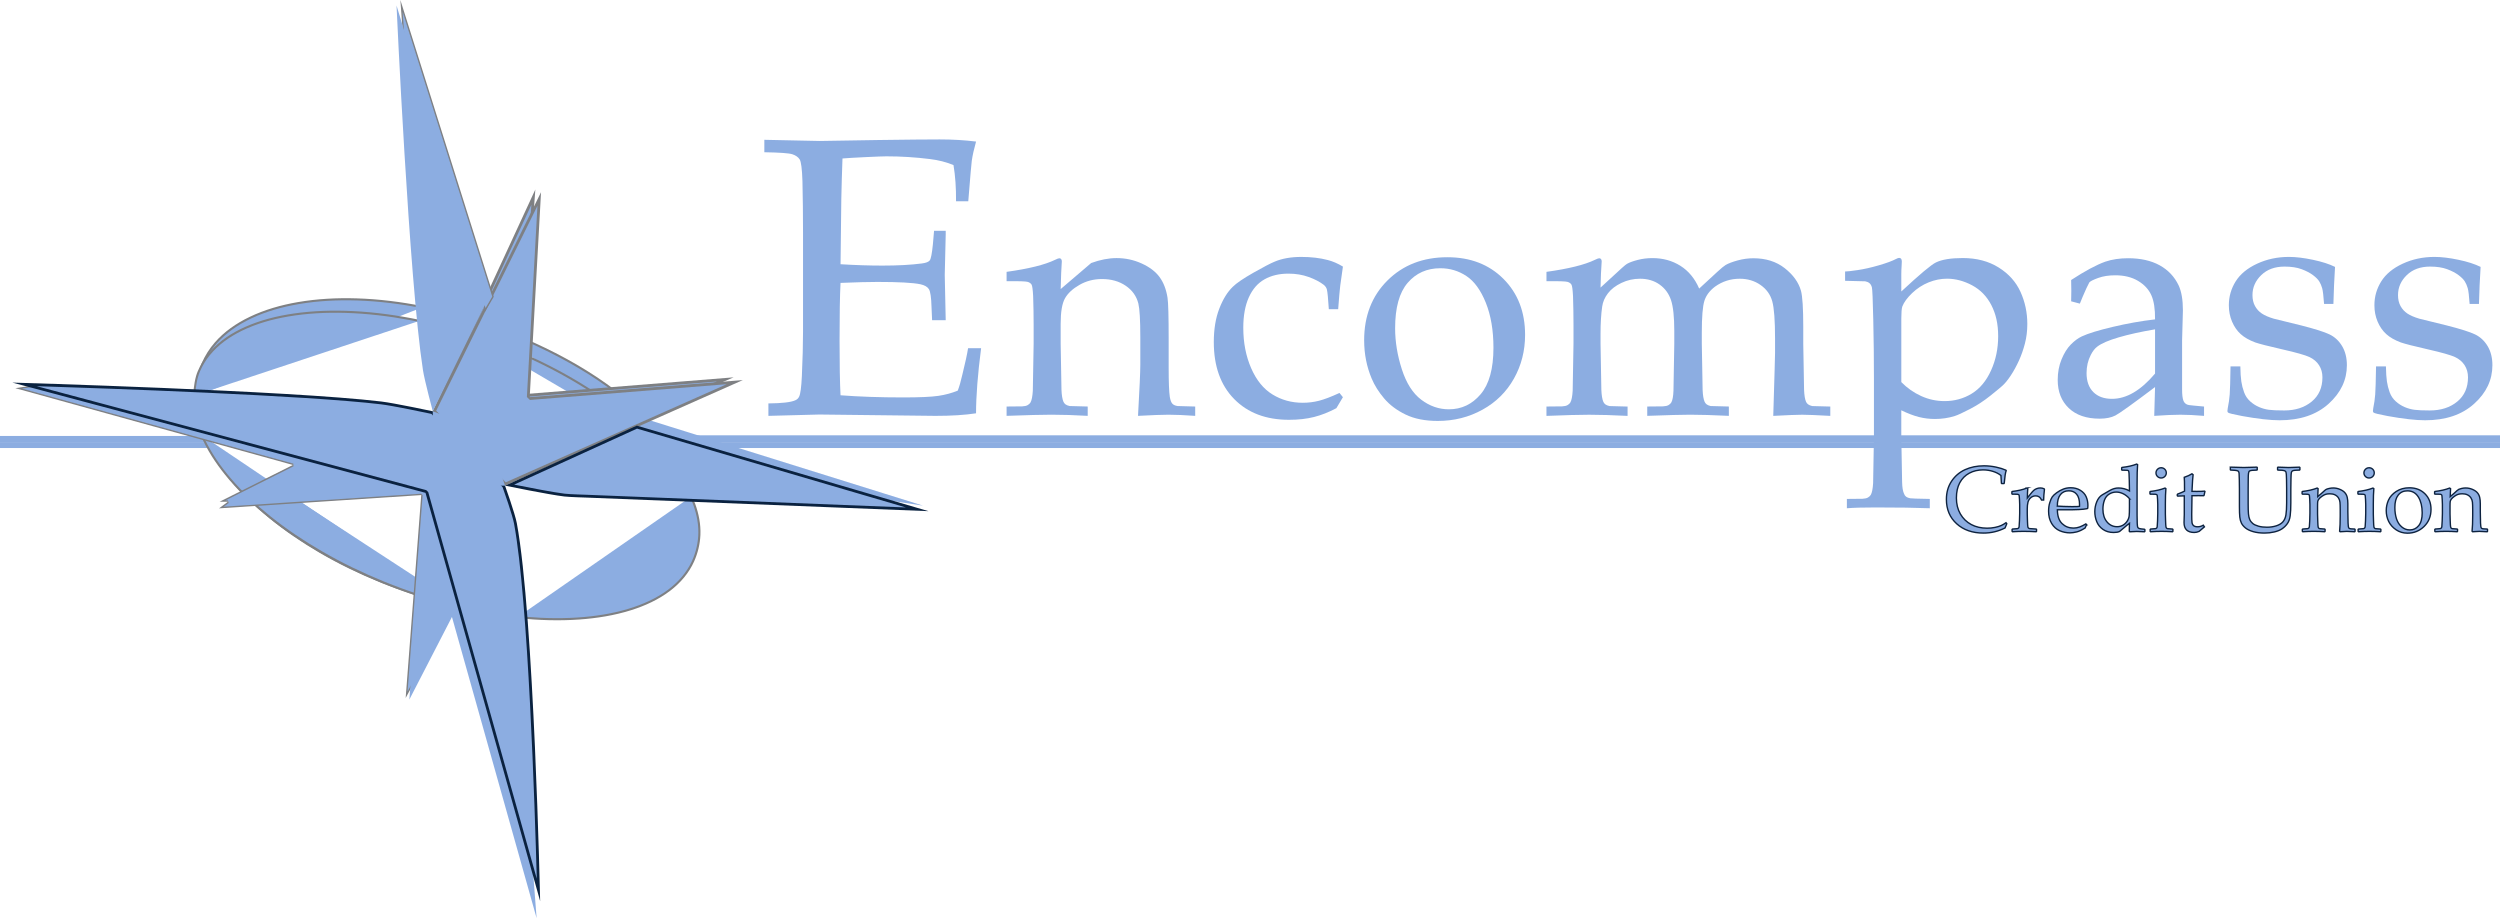 <?xml version="1.0" encoding="UTF-8"?>
<svg xmlns="http://www.w3.org/2000/svg" id="Layer_2" viewBox="0 0 1778.75 653.26">
  <defs>
    <style>
      .cls-1 {
        fill: #0a2240;
      }

      .cls-2, .cls-3 {
        fill: #8CADE1;
      }

      .cls-3 {
        stroke: #0d223f;
        stroke-miterlimit: 10;
      }

      .cls-4 {
        fill: #7e8083;
      }
    </style>
  </defs>
  <g id="Layer_1-2" data-name="Layer_1">
    <g>
      <g id="Lines">
        <rect class="cls-2" x="398.02" y="309.72" width="1380.73" height="5.42"></rect>
        <rect class="cls-2" x="466.2" y="315.15" width="1312.55" height="3.62"></rect>
        <rect class="cls-2" y="310.18" width="147.76" height="4.97"></rect>
        <rect class="cls-2" y="315.15" width="147.76" height="3.62"></rect>
      </g>
      <g>
        <g id="Circles">
          <g>
            <path class="cls-2" d="M139.83,281.54c-.14-6.96.92-13.72,3.29-20.18,15.42-41.98,81.2-58.05,157.62-42.78"></path>
            <path class="cls-4" d="M140.58,281.54c-.21-12.53,3.7-24.72,11.45-34.57,6.2-7.88,14.35-13.99,23.19-18.63,10.29-5.41,21.53-8.89,32.91-11.16,13.31-2.65,26.92-3.63,40.48-3.5,15.44.15,30.86,1.77,46.05,4.5,1.97.35,3.93.73,5.88,1.12.94.19,1.35-1.26.4-1.45-15.54-3.09-31.32-5.08-47.16-5.57-14.03-.44-28.13.29-41.97,2.68-11.82,2.05-23.5,5.34-34.33,10.56-9.26,4.45-17.94,10.41-24.71,18.2-7.65,8.81-12.43,19.73-13.48,31.38-.19,2.14-.26,4.29-.22,6.44.02.96,1.52.97,1.5,0h0Z"></path>
          </g>
          <g>
            <path class="cls-2" d="M327.17,431.12c-14.95-3.23-30.28-7.66-45.68-13.31-66.4-24.38-116.91-65.27-135.71-105.03"></path>
            <path class="cls-4" d="M327.37,430.39c-17.13-3.71-33.96-8.79-50.33-15.06-14.97-5.74-29.57-12.49-43.58-20.3-12.86-7.16-25.25-15.21-36.85-24.28-10.33-8.07-20.07-16.93-28.75-26.75-7.61-8.6-14.44-17.96-19.73-28.17-.59-1.14-1.16-2.29-1.71-3.44-.41-.87-1.71-.11-1.3.76,4.82,10.17,11.22,19.53,18.42,28.15,8.38,10.03,17.89,19.1,28.02,27.35,11.27,9.18,23.33,17.38,35.88,24.69,13.77,8.02,28.15,14.99,42.92,20.97,16.31,6.6,33.11,12.02,50.23,16.08,2.12.5,4.24.98,6.37,1.44.94.2,1.34-1.24.4-1.45h0Z"></path>
          </g>
          <g>
            <path class="cls-2" d="M340.23,229.02c3.72,1.23,7.45,2.53,11.19,3.9,57.37,21.06,101.9,51.17,125.35,85.51"></path>
            <path class="cls-4" d="M340.03,229.74c23.04,7.61,45.53,17.33,66.64,29.32,17.92,10.18,35,22.14,49.77,36.56,7.26,7.09,13.95,14.8,19.68,23.18.54.79,1.84.04,1.3-.76-10.69-15.62-24.51-28.88-39.52-40.31-17.79-13.54-37.41-24.59-57.73-33.85-12.95-5.9-26.22-11.13-39.74-15.6-.92-.3-1.31,1.14-.4,1.45h0Z"></path>
          </g>
          <g>
            <path class="cls-2" d="M333.76,237.63c5.93,1.85,10.15,3.32,16.12,5.51,48.79,17.91,89.36,43.97,115.52,71.62"></path>
            <path class="cls-4" d="M333.56,238.35c20.71,6.48,40.89,14.88,60.12,24.95,17.48,9.15,34.27,19.78,49.63,32.18,7.6,6.14,14.84,12.72,21.56,19.81.67.7,1.72-.36,1.06-1.06-12.51-13.2-26.81-24.66-41.93-34.74-17.48-11.66-36.16-21.52-55.48-29.76-11.3-4.82-22.83-9.16-34.56-12.83-.92-.29-1.32,1.16-.4,1.45h0Z"></path>
          </g>
          <g>
            <path class="cls-2" d="M137.98,281.54c.4-4.06,1.3-11.46,2.71-15.3,14.67-39.94,80.48-54.05,157.67-37.93"></path>
            <path class="cls-4" d="M138.73,281.54c.59-5.88,1.24-11.94,3.6-17.41,1.76-4.08,4.1-7.91,6.9-11.36,6.11-7.52,14.19-13.2,22.85-17.43,10.35-5.07,21.61-8.18,32.94-10.13,13.45-2.32,27.16-2.97,40.79-2.58,15.57.45,31.09,2.3,46.38,5.21,1.99.38,3.98.78,5.97,1.19.94.2,1.34-1.25.4-1.45-15.65-3.26-31.54-5.47-47.51-6.25-14.11-.69-28.32-.28-42.31,1.77-11.79,1.73-23.49,4.66-34.4,9.53-9.12,4.07-17.77,9.62-24.48,17.1-3.03,3.39-5.66,7.15-7.69,11.22-1.04,2.07-2,4.23-2.64,6.46-.91,3.15-1.37,6.44-1.79,9.69-.19,1.48-.36,2.96-.51,4.44-.1.96,1.4.95,1.5,0h0Z"></path>
          </g>
          <g>
            <path class="cls-2" d="M491.76,353.36c6.88,15.6,7.66,29.12,2.65,42.75-12.61,34.35-63.08,49.6-126.07,42.93"></path>
            <path class="cls-4" d="M491.11,353.74c3.12,7.14,5.37,14.73,5.72,22.55.31,6.9-.9,13.77-3.37,20.21-3.19,8.35-8.83,15.51-15.69,21.17-7.81,6.43-17.09,10.96-26.63,14.2-11.4,3.88-23.36,6.03-35.34,7.11-13.89,1.24-27.9,1.04-41.79-.15-1.89-.16-3.78-.35-5.66-.54-.96-.1-.95,1.4,0,1.5,14.54,1.53,29.23,2.03,43.83.99,12.42-.89,24.85-2.85,36.75-6.6,9.99-3.14,19.72-7.57,28.06-13.97,7.19-5.52,13.25-12.56,16.94-20.89,2.61-5.9,4.15-12.3,4.42-18.76.31-7.51-1.16-14.98-3.7-22.02-.68-1.88-1.43-3.72-2.23-5.55-.39-.88-1.68-.12-1.3.76h0Z"></path>
          </g>
          <g>
            <path class="cls-2" d="M323.96,431.12c-12.73-3.16-25.69-7.12-38.74-11.91-70.86-26.02-124.37-69.2-141.6-109.52"></path>
            <path class="cls-4" d="M324.16,430.4c-17.35-4.32-34.37-9.9-50.93-16.63-15.1-6.14-29.81-13.25-43.92-21.4-12.84-7.41-25.22-15.67-36.79-24.94-10.16-8.14-19.73-17.06-28.2-26.96-7.24-8.46-13.7-17.69-18.5-27.76-.54-1.13-1.05-2.26-1.54-3.41-.38-.88-1.67-.12-1.3.76,4.32,10.06,10.37,19.3,17.23,27.81,8.13,10.09,17.47,19.19,27.41,27.49,11.23,9.37,23.27,17.76,35.8,25.29,13.88,8.35,28.37,15.66,43.27,22.01,16.46,7.02,33.41,12.91,50.69,17.54,2.12.57,4.25,1.12,6.38,1.65.94.23,1.34-1.21.4-1.45h0Z"></path>
          </g>
        </g>
        <polygon class="cls-2" points="415.38 303.28 463.58 299.43 656.72 359.76 600.36 351.16 415.38 303.28"></polygon>
        <g>
          <polygon class="cls-2" points="300.21 352.28 299.68 351.75 157.48 361.09 162.45 357.4 162.15 356.5 158.33 356.5 208.64 331.27 208.55 330.34 13.28 276.33 29.29 273.82 306.6 337.86 327.93 422.61 289.31 494.32 300.21 352.28"></polygon>
          <path class="cls-4" d="M29.27,274.33l276.92,63.96,21.21,84.26-37.41,69.46,10.72-139.68-1.06-1.07-140.5,9.23,3.61-2.67-.6-1.8h-1.71l48.43-24.28-.18-1.86L15.64,276.47l13.62-2.14M29.3,273.31l-18.39,2.89,197.5,54.62-52.2,26.18h5.94l-6.33,4.7,143.89-9.45-11.08,144.38,39.83-73.96-21.46-85.23L29.3,273.31h0Z"></path>
        </g>
        <g>
          <polygon class="cls-2" points="309.12 292.42 379.5 140.22 369.31 280.54 370.39 281.61 516 269.95 354.68 339.26 309.12 292.42"></polygon>
          <path class="cls-4" d="M378.1,145.62l-9.79,134.85,2.15,2.14,139.55-11.18-155.09,66.64-44.61-45.85,67.79-146.6M380.89,134.82h0,0ZM380.89,134.82l-72.97,157.81,46.53,47.82,167.53-71.98-151.67,12.15,10.58-145.8h0Z"></path>
        </g>
        <polygon class="cls-2" points="328.47 425.56 291.25 497.75 302.32 353.37 328.47 425.56"></polygon>
        <g>
          <polygon class="cls-2" points="309.13 292.43 383.67 141.6 375.88 282.52 376.96 283.57 522.79 271.89 359.58 344.35 309.13 292.43"></polygon>
          <path class="cls-4" d="M382.4,146.43l-7.52,136.04,2.16,2.1,139.99-11.21-157.21,69.8-49.47-50.91,72.06-145.82M384.93,136.78h0,0ZM384.93,136.78l-77.01,155.84,51.43,52.92,169.2-75.12-151.67,12.15,8.06-145.79h0Z"></path>
        </g>
        <polygon class="cls-2" points="378.4 609.07 381.8 653.26 303.6 375.06 311.56 371.95 378.4 609.07"></polygon>
        <g>
          <path class="cls-2" d="M417.25,353.03c-.13,0-11.79-.34-15.6-.78-8.55-.99-30.93-5.43-39.08-7.08l90.61-41.27,199.43,58.48-235.36-9.35Z"></path>
          <path class="cls-1" d="M453.26,304.97l191.29,56.09-227.28-9.03c-.12,0-11.74-.33-15.5-.77-7.61-.88-26.28-4.52-35.96-6.46l87.46-39.84M453.1,302.84l-93.76,42.71s31.53,6.47,42.18,7.7c3.9.45,15.68.78,15.68.78l243.46,9.67-207.56-60.86h0Z"></path>
        </g>
        <g>
          <polygon class="cls-2" points="341.99 208.95 287.78 33.25 285.68 4.24 350.77 211.12 345.28 220.46 341.99 208.95"></polygon>
          <path class="cls-4" d="M286.49,8.47l63.74,202.58-4.79,8.15-2.98-10.42-54.19-175.63-1.79-24.68M284.87,0l2.42,33.34,54.22,175.74,3.61,12.64,6.19-10.55L284.87,0h0Z"></path>
        </g>
        <path class="cls-2" d="M282.13,3.92s8.87,195.2,18.81,259.47c1.15,7.42,6.98,29.23,6.98,29.23l38.49-78.45L282.13,3.92Z"></path>
        <g>
          <path class="cls-2" d="M303.73,350.39l-.71-.7L17.42,273.47c38.75,1.2,197.11,6.41,253.78,13.2,8.58,1.03,33.22,6.23,36.21,6.86l51.07,52.55c.75,2.12,7.1,20.04,8.27,26.41,10.7,57.93,15.41,222.54,16.38,260.72l-79.4-282.83Z"></path>
          <path class="cls-1" d="M26.07,274.75c49.58,1.59,191.94,6.56,245.01,12.92,8.3.99,31.79,5.93,35.83,6.79l50.7,52.17c1.01,2.86,7.03,19.93,8.16,26.05,10.06,54.44,14.82,203.34,16.15,252.53l-77.23-275.09-1.41-1.39L26.07,274.75M8.82,272.21l293.94,78.45,81.56,290.5s-4.35-202.63-16.59-268.85c-1.27-6.9-8.39-26.77-8.39-26.77l-51.43-52.92s-27.35-5.83-36.6-6.94c-65.24-7.82-262.5-13.47-262.5-13.47h0Z"></path>
        </g>
        <path class="cls-2" d="M307.92,292.63c34.78,13.04,39.24,17.1,51.43,52.92h-51.43v-52.92Z"></path>
      </g>
      <g>
        <g id="Grayscale">
          <path class="cls-3" d="M1427.82,372.62l-1.23,3.01c-4.8,2.44-9.93,3.65-15.38,3.65-7.81,0-14.15-2.21-19.03-6.63-4.87-4.42-7.31-10.2-7.31-17.34,0-4.91,1.21-9.21,3.65-12.89,2.43-3.68,5.64-6.42,9.63-8.25,3.99-1.82,8.47-2.73,13.44-2.73,2.88,0,5.72.3,8.54.9,2.81.6,5.16,1.33,7.04,2.17l.23.32c-.5,1.21-.97,4.19-1.39,8.96l-.23.26h-1.53l-.26-.26-.32-5.5c-1.58-1.25-3.49-2.23-5.72-2.92-2.24-.7-4.57-1.05-6.99-1.05-3.65,0-6.93.78-9.83,2.34-2.9,1.57-5.15,3.83-6.75,6.79-1.6,2.96-2.4,6.59-2.4,10.88s.94,8.1,2.82,11.35c1.88,3.25,4.45,5.76,7.71,7.5,3.25,1.75,7.05,2.62,11.4,2.62,1.92,0,3.77-.18,5.54-.55,1.77-.37,3.25-.82,4.43-1.36,1.18-.54,2.31-1.2,3.39-1.98l.55.68Z"></path>
          <path class="cls-3" d="M1442.13,347.26l.62.42c-.13,1.25-.23,3.47-.3,6.66l2.44-3.07c.8-1.01,1.51-1.8,2.12-2.35.61-.55,1.34-.97,2.16-1.28.82-.3,1.67-.45,2.53-.45.95,0,1.85.19,2.69.58l.23.45c-.34,2.87-.54,5.39-.58,7.57h-1.46c-.86-1.99-2.26-2.98-4.18-2.98-1.34,0-2.51.43-3.5,1.28-1,.85-1.66,1.92-2,3.2-.34,1.28-.5,2.91-.5,4.87v3.59c0,.65.05,2.23.13,4.75.09,2.52.18,3.98.28,4.37.1.39.25.67.46.86.21.18.48.31.81.37s1.88.17,4.62.32l.29.26v1.36l-.29.29c-2.88-.17-5.88-.26-9.02-.26-2.49,0-5.08.09-7.78.26l-.29-.29v-1.36l.29-.26c2.1-.13,3.28-.23,3.55-.29.27-.06.51-.2.72-.4.2-.21.35-.52.42-.94.07-.42.16-1.81.26-4.17.1-2.36.15-4.14.15-5.35v-6.37c0-.86-.05-2.04-.13-3.52-.09-1.49-.16-2.41-.21-2.75-.06-.34-.22-.6-.5-.76-.28-.16-.84-.24-1.69-.24l-2.73-.03-.29-.26v-1.39l.26-.26c4.13-.5,7.61-1.31,10.45-2.43Z"></path>
          <path class="cls-3" d="M1484.59,373.33l-1.04,2.33c-2.25,1.44-4.25,2.38-6.01,2.81-1.77.43-3.34.65-4.72.65-2.6,0-5.05-.51-7.38-1.52-2.32-1.02-4.22-2.73-5.68-5.14-1.46-2.41-2.19-5.33-2.19-8.73,0-2.26.28-4.3.85-6.13.56-1.82,1.15-3.17,1.77-4.06.62-.89,1.66-1.86,3.13-2.94,1.47-1.08,3.03-1.94,4.67-2.59,1.64-.65,3.42-.97,5.32-.97,2.6,0,4.88.61,6.86,1.83,1.98,1.22,3.37,2.78,4.17,4.67.8,1.9,1.2,3.92,1.2,6.05,0,.67-.03,1.31-.09,1.94l-.36.36c-1.47.32-3.45.54-5.93.65-2.49.11-4.13.16-4.93.16h-10.41c.04,4.46,1.16,7.75,3.37,9.86,2.2,2.12,4.91,3.17,8.11,3.17,1.51,0,2.97-.26,4.36-.78,1.39-.52,2.87-1.24,4.43-2.17l.52.55ZM1463.8,360.1c.39.07,1.89.14,4.49.23,2.6.08,4.53.13,5.79.13,3.01,0,4.83-.05,5.48-.16.02-.52.03-.92.03-1.2,0-3.34-.68-5.83-2.05-7.45-1.36-1.63-3.22-2.44-5.58-2.44-2.57,0-4.58.92-6.02,2.75-1.44,1.83-2.16,4.55-2.16,8.15Z"></path>
          <path class="cls-3" d="M1509.57,334.23v-1.36l.26-.29c4.13-.48,7.61-1.27,10.44-2.39l.62.39c-.24,2.48-.36,7.45-.36,14.91v21.18c0,2.18.04,4.08.11,5.71.07,1.63.21,2.59.41,2.9.19.3.52.55.96.74.44.19,1.7.37,3.78.55l.29.26v1.23l-.29.29c-2.34-.15-4.15-.23-5.45-.23-1.17,0-2.83.07-4.99.23l-.36-.36c.07-2.11.1-3.59.1-4.43,0-.11,0-.52.03-1.23-1.19.86-2.38,1.82-3.57,2.88-1.75,1.55-2.9,2.53-3.44,2.91-.99.49-2.41.74-4.25.74-2.99,0-5.52-.73-7.61-2.2-2.09-1.47-3.57-3.34-4.46-5.61-.89-2.28-1.33-4.61-1.33-7s.46-4.78,1.38-7.03c.92-2.25,2.23-3.9,3.93-4.93,1.7-1.03,3.54-2.11,5.55-3.22,2-1.11,3.99-1.66,5.95-1.66,2.74,0,5.36.68,7.85,2.04l-.13-7.21c-.04-2.5-.11-4.24-.19-5.22-.09-.98-.19-1.56-.32-1.75-.13-.18-.35-.32-.67-.41-.31-.08-1.63-.13-3.94-.13l-.29-.29ZM1515.11,354.76c-1.34-1.51-2.83-2.66-4.46-3.46-1.63-.8-3.27-1.2-4.91-1.2-1.82,0-3.51.49-5.08,1.47-1.57.98-2.7,2.44-3.39,4.37-.69,1.93-1.04,4.03-1.04,6.29,0,3.77.96,6.8,2.87,9.09,1.92,2.29,4.32,3.43,7.22,3.43,1.58,0,2.98-.36,4.2-1.08,1.22-.72,2.23-1.7,3.01-2.93.79-1.23,1.25-2.46,1.38-3.69.13-1.23.19-3.48.19-6.76v-5.53Z"></path>
          <path class="cls-3" d="M1540.42,347.26l.61.42c-.24,2.83-.36,6.42-.36,10.77v7.31c0,.47.04,2,.13,4.57.08,2.58.18,4.08.27,4.51.1.43.25.74.44.94.19.19.43.32.71.37.28.05,1.45.14,3.51.27l.29.26v1.36l-.26.29c-2.7-.17-5.31-.26-7.82-.26s-5.08.09-7.78.26l-.3-.29v-1.36l.3-.26c2.1-.13,3.28-.23,3.55-.29.27-.06.51-.2.72-.4.2-.21.35-.52.42-.94s.16-1.81.26-4.17c.1-2.36.14-4.14.14-5.35v-6.37c0-.86-.04-2.04-.13-3.52-.09-1.49-.15-2.41-.21-2.75-.05-.34-.22-.6-.5-.76-.28-.16-.84-.24-1.69-.24l-2.73-.03-.29-.26v-1.39l.26-.26c4.13-.5,7.61-1.31,10.45-2.43ZM1537.66,332.81c1.02,0,1.88.36,2.59,1.07.72.71,1.07,1.57,1.07,2.59s-.36,1.84-1.07,2.55c-.71.71-1.58,1.07-2.59,1.07s-1.86-.35-2.58-1.05c-.73-.7-1.09-1.56-1.09-2.57s.36-1.88,1.09-2.59c.72-.71,1.58-1.07,2.58-1.07Z"></path>
          <path class="cls-3" d="M1549.14,352.7v-.84l.23-.32c2.04-.76,3.68-1.46,4.93-2.1,0-5.63-.07-8.91-.19-9.83,2.23-.78,4.05-1.6,5.48-2.49l.78.65c-.21,1.36-.48,5.3-.78,11.83,1.08.02,2.25.04,3.5.04,2.55,0,4.38-.07,5.48-.19l.23.23-.61,2.72-.26.29c-1.1-.02-2.33-.03-3.67-.03-1.21,0-2.77.01-4.67.03l-.19,13.16c0,3.04.07,5.03.21,5.97.14.94.53,1.67,1.16,2.2.64.53,1.58.79,2.84.79,1.45,0,2.79-.38,4.02-1.13l.78,1.16c-.52.37-1.77,1.45-3.73,3.23-1.13.52-2.27.78-3.44.78-4.87,0-7.3-2.35-7.3-7.05,0-1.72.05-3.19.13-4.4.02-.37.04-.74.04-1.13v-13.42h-1.33c-.97,0-2.08.05-3.34.13l-.29-.26Z"></path>
          <path class="cls-3" d="M1586.9,332.61l.26-.23c5.36.17,8.45.26,9.28.26.74,0,3.84-.08,9.31-.26l.26.23v1.62l-.26.23c-1.49.05-2.64.11-3.45.19-.81.09-1.4.25-1.77.49-.37.24-.61.79-.73,1.66-.12.87-.18,2.08-.18,3.64l-.06,7.44v10.29c0,3.39.07,5.87.21,7.46.14,1.58.44,2.92.91,4.01.47,1.09,1.17,2.02,2.12,2.81.95.79,2.31,1.43,4.09,1.93s3.78.74,6.03.74c2.38,0,4.6-.33,6.67-.99,2.06-.66,3.64-1.61,4.72-2.86,1.08-1.25,1.79-2.9,2.13-4.93.33-2.04.5-4.87.5-8.49v-9.96c0-1.68-.02-3.99-.08-6.93-.06-2.95-.18-4.64-.39-5.08-.2-.44-.58-.78-1.13-1-.55-.23-2.08-.36-4.59-.41l-.26-.26v-1.52l.26-.29c3.2.17,5.76.26,7.69.26,1.64,0,4.19-.08,7.65-.26l.29.26v1.55l-.29.26c-2.03.05-3.36.13-3.97.24-.62.12-1.05.3-1.3.53-.25.24-.43.6-.55,1.1-.12.5-.2,1.92-.25,4.27l-.1,7.28v9.83c0,3.93-.16,7.02-.46,9.28-.3,2.26-.98,4.12-2.03,5.58-1.05,1.46-2.29,2.67-3.73,3.65-1.44.98-3.28,1.74-5.53,2.26-2.25.53-4.58.79-7,.79-3.03,0-5.7-.34-8.03-1.01-2.32-.67-4.16-1.55-5.5-2.65-1.34-1.1-2.3-2.26-2.89-3.48-.58-1.22-.96-2.65-1.14-4.3-.17-1.65-.26-4.17-.26-7.55v-12.42l-.07-6.3c-.02-2.46-.08-4.05-.17-4.75-.1-.71-.25-1.18-.46-1.42-.2-.24-.6-.43-1.18-.58-.58-.15-2.02-.27-4.32-.36l-.26-.23v-1.62Z"></path>
          <path class="cls-3" d="M1648.69,347.26l.62.42c-.13,1.45-.22,3.34-.26,5.69,1.73-1.42,3.38-2.87,4.93-4.33.45-.41.88-.71,1.28-.91.4-.19,1.07-.4,2-.61.93-.22,1.88-.32,2.85-.32,1.65,0,3.24.34,4.78,1,1.55.67,2.72,1.46,3.51,2.38.79.92,1.34,2,1.64,3.25.3,1.25.45,2.79.45,4.62v5.69c0,.37.05,3.05.16,8.05.04,2.05.27,3.27.68,3.65.41.39,1.75.58,4.02.58l.26.26v1.39l-.26.26c-2.75-.17-4.61-.26-5.58-.26-.56,0-2.14.09-4.74.26l-.39-.36c.28-2.8.42-6.46.42-10.96v-4.24c0-2.54-.06-4.38-.18-5.49-.12-1.12-.48-2.14-1.09-3.06-.6-.92-1.41-1.63-2.43-2.13-1.02-.5-2.23-.76-3.64-.76-1.12,0-2.08.11-2.89.34-.8.23-1.7.69-2.69,1.39-1,.7-1.73,1.36-2.21,1.97-.48.62-.76,1.18-.86,1.71-.1.53-.14,1.65-.14,3.38v5.63c0,.47.04,2,.13,4.57.08,2.58.17,4.08.27,4.51.09.43.24.74.44.94.19.19.43.32.72.37.28.05,1.45.14,3.5.27l.29.26v1.36l-.26.29c-2.7-.17-5.31-.26-7.82-.26s-5.08.09-7.78.26l-.3-.29v-1.36l.3-.26c2.1-.13,3.28-.23,3.55-.29.27-.06.51-.2.72-.4.2-.21.35-.52.42-.94.08-.42.16-1.81.26-4.17.1-2.36.14-4.14.14-5.35v-6.37c0-.86-.04-2.04-.13-3.52-.09-1.49-.16-2.41-.22-2.75-.05-.34-.22-.6-.5-.76-.28-.16-.84-.24-1.69-.24l-2.72-.03-.3-.26v-1.39l.26-.26c4.13-.5,7.61-1.31,10.44-2.43Z"></path>
          <path class="cls-3" d="M1688.36,347.26l.62.42c-.24,2.83-.36,6.42-.36,10.77v7.31c0,.47.05,2,.13,4.57.08,2.58.18,4.08.28,4.51.09.43.24.74.44.94.19.19.43.32.71.37.28.05,1.45.14,3.51.27l.29.26v1.36l-.26.29c-2.7-.17-5.31-.26-7.82-.26s-5.08.09-7.78.26l-.3-.29v-1.36l.3-.26c2.09-.13,3.28-.23,3.55-.29.27-.06.51-.2.72-.4.2-.21.35-.52.42-.94s.16-1.81.26-4.17c.1-2.36.15-4.14.15-5.35v-6.37c0-.86-.05-2.04-.13-3.52-.09-1.49-.16-2.41-.22-2.75-.05-.34-.22-.6-.5-.76-.28-.16-.84-.24-1.69-.24l-2.73-.03-.29-.26v-1.39l.26-.26c4.13-.5,7.61-1.31,10.44-2.43ZM1685.61,332.81c1.02,0,1.89.36,2.6,1.07.72.71,1.07,1.57,1.07,2.59s-.36,1.84-1.07,2.55c-.71.71-1.58,1.07-2.6,1.07s-1.85-.35-2.58-1.05c-.72-.7-1.09-1.56-1.09-2.57s.36-1.88,1.09-2.59c.73-.71,1.59-1.07,2.58-1.07Z"></path>
          <path class="cls-3" d="M1697.81,363.27c0-2.57.53-5.04,1.59-7.42,1.06-2.38,2.9-4.44,5.53-6.18,2.62-1.73,5.75-2.6,9.35-2.6,4.54,0,8.24,1.43,11.1,4.29,2.85,2.86,4.28,6.53,4.28,11.01,0,4.94-1.64,9-4.91,12.19-3.27,3.19-7.23,4.79-11.86,4.79-3.03,0-5.73-.81-8.11-2.44-2.38-1.63-4.13-3.62-5.27-5.97-1.14-2.35-1.7-4.9-1.7-7.66ZM1703.94,361.04c0,3.02.39,5.72,1.16,8.1.78,2.38,2.01,4.3,3.7,5.74,1.69,1.44,3.61,2.17,5.77,2.17,2.55,0,4.66-1.01,6.32-3.02,1.66-2.02,2.5-5.05,2.5-9.1,0-4.59-.9-8.36-2.71-11.29-1.81-2.93-4.41-4.4-7.8-4.4-2.81,0-5,1.01-6.58,3.04-1.58,2.03-2.36,4.95-2.36,8.76Z"></path>
          <path class="cls-3" d="M1742.96,347.26l.61.42c-.13,1.45-.22,3.34-.26,5.69,1.73-1.42,3.37-2.87,4.93-4.33.46-.41.88-.71,1.28-.91.4-.19,1.07-.4,1.99-.61.93-.22,1.88-.32,2.85-.32,1.65,0,3.24.34,4.79,1,1.55.67,2.71,1.46,3.5,2.38.79.92,1.34,2,1.64,3.25.3,1.25.45,2.79.45,4.62v5.69c0,.37.06,3.05.16,8.05.05,2.05.27,3.27.68,3.65.41.39,1.75.58,4.02.58l.26.26v1.39l-.26.26c-2.74-.17-4.61-.26-5.58-.26-.56,0-2.14.09-4.74.26l-.39-.36c.28-2.8.43-6.46.43-10.96v-4.24c0-2.54-.06-4.38-.18-5.49-.12-1.12-.48-2.14-1.09-3.06-.61-.92-1.42-1.63-2.44-2.13-1.02-.5-2.23-.76-3.63-.76-1.13,0-2.09.11-2.89.34-.8.23-1.7.69-2.69,1.39-.99.7-1.73,1.36-2.2,1.97-.48.62-.76,1.18-.86,1.71-.1.53-.15,1.65-.15,3.38v5.63c0,.47.04,2,.13,4.57.09,2.58.18,4.08.28,4.51.1.43.24.74.44.94.19.19.43.32.71.37.28.05,1.45.14,3.5.27l.29.26v1.36l-.26.29c-2.71-.17-5.31-.26-7.82-.26s-5.08.09-7.78.26l-.29-.29v-1.36l.29-.26c2.1-.13,3.28-.23,3.55-.29.27-.06.51-.2.71-.4.21-.21.35-.52.43-.94.07-.42.16-1.81.26-4.17.1-2.36.15-4.14.15-5.35v-6.37c0-.86-.05-2.04-.13-3.52-.08-1.49-.15-2.41-.21-2.75-.06-.34-.22-.6-.5-.76-.28-.16-.84-.24-1.69-.24l-2.73-.03-.29-.26v-1.39l.26-.26c4.13-.5,7.61-1.31,10.45-2.43Z"></path>
        </g>
        <g id="Encompass">
          <g>
            <path class="cls-2" d="M546.72,295.88v-8.85c9.69-.08,16.04-.83,19.09-2.21,1.29-.55,2.21-1.42,2.77-2.62.92-1.84,1.57-6.67,1.94-14.49.55-12.16.83-22.66.83-31.5v-70.57c0-12.52-.14-24.77-.41-36.74-.28-8.75-.95-13.93-2.01-15.54-1.06-1.61-2.77-2.81-5.12-3.59-2.36-.79-9.02-1.26-19.99-1.45v-8.85l39.42.83,41.78-.68c20.01-.27,34.53-.42,43.57-.42s17.75.5,25.87,1.52c-1.48,5.26-2.49,9.82-3.05,13.7-.18.83-1.01,10.43-2.49,28.77h-8.71c.09-9.41-.51-17.98-1.8-25.73-5.08-2.12-10.66-3.55-16.74-4.29-10.33-1.29-20.66-1.94-30.99-1.94-2.22,0-7.15.19-14.8.55-7.65.37-13.14.7-16.46.97-.37,10.2-.65,19.75-.83,28.67l-.55,46.58c10.79.65,20.7.97,29.74.97,10.97,0,20.34-.5,28.08-1.52,2.95-.36,4.84-1.1,5.67-2.2.83-1.11,1.56-4.89,2.21-11.35l.83-9.69h8.3v2.64l-.69,28.77.69,32.22h-9.69l-.41-9.41c-.19-6.82-.81-11.07-1.87-12.72-1.07-1.67-3.07-2.81-6.02-3.46-5.26-1.1-15.45-1.66-30.57-1.66-6.18,0-14.94.23-26.28.69-.47,9.22-.69,22.92-.69,41.08,0,17.07.23,30.02.69,38.88,13.26,1.01,28.13,1.53,44.61,1.53,11.7,0,20.03-.38,25-1.12,4.97-.73,9.58-1.98,13.81-3.73,1.11-2.86,2.21-6.73,3.32-11.63,2.02-8.2,3.36-14.38,4.01-18.54h9.27c-2.4,18.62-3.6,34.06-3.6,46.32-7.94,1.22-17.57,1.82-28.91,1.82l-82.58-.96c-1.2,0-13.28.32-36.25.96Z"></path>
            <path class="cls-2" d="M716.19,295.88v-6.64l11.15-.11c1.64-.07,2.91-.37,3.81-.87.9-.5,1.58-1.14,2.06-1.92.86-1.56,1.4-4.32,1.64-8.28,0-1.01.19-12.16.58-33.46v-13.88c0-6.22-.11-12.9-.35-20.05-.23-4.58-.61-7.3-1.11-8.16-.51-.85-1.38-1.49-2.62-1.92-1.25-.43-6.3-.61-15.16-.52v-6.65c15.7-2.18,27.17-5.01,34.4-8.51,1.56-.78,2.6-1.16,3.15-1.16s.97.19,1.28.59c.31.38.47.97.47,1.74,0,.54-.04,1.17-.11,1.86-.24,2.81-.47,8.71-.7,17.73l21.69-18.53c6.37-2.33,12.39-3.51,18.07-3.51,6.3,0,12.26,1.28,17.9,3.85,5.64,2.56,9.87,5.79,12.71,9.67,2.84,3.89,4.72,8.78,5.65,14.69.54,3.5.81,13.25.81,29.26v20.64c0,10.1.27,16.98.81,20.64.39,2.33.99,3.94,1.81,4.83.82.9,2.08,1.46,3.79,1.69l12.47.35v6.64c-7.61-.54-13.95-.82-19-.82-4.35,0-11.58.28-21.68.82,1.09-19.19,1.63-31.31,1.63-36.37v-19.58c0-12.21-.47-20.22-1.4-24.03-1.33-5.21-4.31-9.4-8.98-12.59-4.66-3.18-10.3-4.78-16.9-4.78-5.83,0-11.16,1.38-15.98,4.14-4.82,2.75-8.26,5.93-10.32,9.55-2.06,3.62-3.09,9.69-3.09,18.24v14.11c.39,20.22.58,31.14.58,32.77.15,3.89.63,6.73,1.41,8.51.31.7.78,1.3,1.4,1.81.63.5,1.6.91,2.94,1.22.47.08,4.77.2,12.91.35v6.64c-9.49-.54-18.07-.82-25.77-.82-6.53,0-17.18.28-31.95.82Z"></path>
            <path class="cls-2" d="M955.49,282.59l-4.66,7.82c-5.37,2.87-10.67,4.97-15.92,6.29-5.24,1.33-11.17,1.99-17.78,1.99-16.32,0-29.32-4.92-39-14.76-9.68-9.84-14.51-23.36-14.51-40.56,0-9.1,1.3-17.02,3.9-23.75,2.6-6.73,5.81-11.92,9.62-15.58,2.56-2.56,7.44-5.89,14.63-9.98,7.19-4.08,12.23-6.71,15.1-7.88,5.29-2.25,11.63-3.38,19.01-3.38,6.99,0,13.29.74,18.88,2.22,3.58.93,7.15,2.48,10.73,4.66-.9,5.99-1.54,10.51-1.91,13.58-.38,3.08-.87,8.65-1.47,16.74h-6.65c-.46-7.54-.93-12.25-1.4-14.12-.32-1.16-1.02-2.2-2.1-3.14-2.81-2.18-6.41-4.06-10.81-5.66-4.4-1.59-9.21-2.39-14.43-2.39-6.55,0-12.21,1.34-17,4.04-4.79,2.68-8.51,6.94-11.15,12.78-2.65,5.84-3.97,13.07-3.97,21.72,0,10.57,1.87,20.15,5.59,28.71,3.73,8.56,8.8,14.81,15.22,18.73,6.41,3.94,13.58,5.9,21.51,5.9,3.96,0,7.83-.49,11.61-1.45,3.77-.97,8.61-2.81,14.52-5.54l2.44,3.03Z"></path>
            <path class="cls-2" d="M970.59,242.2c0-17.43,5.54-31.66,16.62-42.67,11.08-11,25.28-16.51,42.62-16.51,16.32,0,29.61,5.13,39.88,15.4,10.25,10.28,15.39,23.54,15.39,39.8,0,11.36-2.65,21.74-7.94,31.16-5.28,9.42-12.74,16.8-22.38,22.12-9.63,5.33-20.25,8-31.83,8-9.01,0-16.65-1.52-22.9-4.56-6.26-3.04-11.33-6.84-15.22-11.44-3.89-4.59-6.84-9.3-8.87-14.12-3.57-8.48-5.36-17.54-5.36-27.18ZM992.63,233.55c0,9.58,1.6,19.31,4.78,29.19,3.18,9.88,7.79,17.1,13.82,21.66,6.02,4.56,12.57,6.82,19.64,6.82,9.02,0,16.56-3.58,22.62-10.74,6.07-7.16,9.1-18.16,9.1-33.03,0-12.37-1.81-23.05-5.42-32.03-3.62-8.99-8.23-15.34-13.83-19.03-5.59-3.7-11.77-5.54-18.54-5.54-9.55,0-17.3,3.46-23.25,10.39-5.95,6.92-8.92,17.7-8.92,32.33Z"></path>
            <path class="cls-2" d="M1100.3,295.88v-6.64l11.15-.11c1.64-.07,2.91-.37,3.81-.87.91-.5,1.59-1.14,2.06-1.92.86-1.56,1.4-4.32,1.64-8.28,0-1.01.2-12.16.58-33.46v-13.88c0-6.22-.11-12.9-.34-20.05-.24-4.58-.6-7.3-1.11-8.16-.51-.85-1.39-1.49-2.63-1.92-1.24-.43-6.29-.61-15.15-.52v-6.65c15.71-2.18,27.17-5.01,34.39-8.51,1.56-.78,2.61-1.16,3.15-1.16s.97.19,1.28.59c.31.38.47.97.47,1.74,0,.54-.04,1.17-.12,1.86-.3,3.74-.54,9.29-.7,16.68l15.24-13.99c1.93-1.71,3.14-2.69,3.6-2.91,1.78-1.02,4.34-1.94,7.67-2.8,3.32-.86,6.81-1.28,10.45-1.28,7.44,0,14.04,1.83,19.86,5.48,5.81,3.65,10.27,9.05,13.36,16.2l12.89-11.89c2.87-2.64,4.86-4.27,5.95-4.9,2.02-1.16,4.9-2.25,8.64-3.27,3.73-1.01,7.42-1.51,11.08-1.51,8.87,0,16.31,2.35,22.3,7.05,6,4.71,9.84,10.05,11.55,16.04,1.09,3.96,1.64,12.51,1.64,25.65v12.13l.29,16.2c.19,9.41.29,14.93.29,16.55.16,3.89.62,6.73,1.41,8.51.3.7.79,1.3,1.46,1.81.67.5,1.63.91,2.88,1.22.46.08,4.77.2,12.91.35v6.64c-9.77-.54-16.43-.82-20-.82s-10.27.28-20.58.82l.96-32.17.32-12.59v-10.03c0-13.05-.66-21.98-2-26.76-1.32-4.78-4.11-8.64-8.35-11.6-4.25-2.96-9.18-4.43-14.79-4.43-6.47,0-12.31,1.87-17.53,5.59-3.84,2.88-6.38,6.26-7.61,10.14-1.22,3.89-1.84,11.47-1.84,22.74v7.81l.29,16.2c.13,9.41.23,14.93.29,16.55.16,3.89.62,6.73,1.42,8.51.3.7.78,1.3,1.4,1.81.63.5,1.57.91,2.82,1.22.54.08,4.88.2,13.03.35v6.64c-11.43-.54-20.6-.82-27.52-.82-5.59,0-15.78.28-30.55.82v-6.64l11.15-.11c1.72-.07,3.04-.37,3.93-.87.9-.5,1.59-1.14,2.05-1.92.87-1.56,1.37-4.32,1.53-8.28.06-1.01.26-12.16.58-33.46v-9.1c0-10.02-.78-17.35-2.33-21.97-1.55-4.62-4.25-8.32-8.13-11.08-3.87-2.75-8.53-4.13-13.94-4.13-4.65,0-9.05.99-13.19,2.97-4.15,1.98-7.36,4.44-9.62,7.41-2.27,2.96-3.63,6.1-4.09,9.45-.78,5.36-1.17,11.82-1.17,19.35v7.12c.4,20.21.58,31.13.58,32.76.16,3.89.63,6.73,1.41,8.51.31.7.78,1.3,1.41,1.81.62.5,1.61.91,2.93,1.22.47.08,4.77.2,12.91.35v6.64c-10.73-.54-19.86-.82-27.39-.82-6.69,0-16.8.28-30.32.82Z"></path>
            <path class="cls-2" d="M1312.78,199.81v-6.64c1.4,0,4.36-.32,8.87-.99,4.51-.66,9.52-1.78,15.04-3.38,5.52-1.6,9.68-3.12,12.48-4.61.85-.47,1.55-.7,2.1-.7s.99.2,1.34.58c.35.4.53,1.06.53,1.98,0,.4-.05,1.33-.12,2.8-.16,2.25-.24,4.31-.24,6.18v12.36c13.13-12.21,21.34-19.08,24.6-20.64,4.27-2.1,10.65-3.15,19.12-3.15,9.87,0,18.38,2.24,25.54,6.71,7.15,4.47,12.34,10.26,15.56,17.37,3.22,7.12,4.84,14.71,4.84,22.8,0,4.9-.56,9.53-1.69,13.88-1.13,4.36-2.56,8.45-4.31,12.29-1.76,3.86-3.7,7.39-5.83,10.61-2.14,3.23-4.14,5.66-6,7.29-1.1,1.02-3.91,3.34-8.47,7-4.54,3.65-9.4,6.82-14.57,9.5-5.17,2.68-8.75,4.33-10.78,4.95-4.44,1.4-9.14,2.1-14.11,2.1-3.89,0-7.68-.47-11.37-1.4-3.69-.93-7.87-2.52-12.53-4.78v18.54c.32,19.66.52,30.51.58,32.53.07,3.81.55,6.61,1.41,8.39.31.86.8,1.54,1.47,2.04.66.5,1.62.87,2.87,1.1.7.16,5.36.31,13.95.46v6.64c-9.71-.39-22.58-.58-38.58-.58-8.87,0-15.68.19-20.42.58v-6.64l11.16-.11c1.63-.08,2.9-.37,3.81-.88.91-.51,1.58-1.15,2.06-1.92.86-1.56,1.4-4.32,1.64-8.3.07-1.01.26-12.13.58-33.36v-41.42c0-13.45-.15-27.26-.47-41.42-.31-14.16-.64-21.88-.99-23.16-.35-1.28-.92-2.26-1.7-2.92-.78-.66-1.78-1.11-3.03-1.34l-14.35-.36ZM1352.78,271.86c4.12,4.2,8.82,7.5,14.11,9.91,5.29,2.41,10.84,3.61,16.68,3.61,7.07,0,13.5-1.76,19.29-5.3,5.79-3.53,10.38-9.03,13.76-16.5,3.38-7.46,5.07-15.58,5.07-24.37s-1.62-15.83-4.84-22.1c-3.22-6.25-7.79-10.95-13.69-14.11-5.91-3.14-11.85-4.71-17.84-4.71-4.43,0-8.81.87-13.12,2.62-4.32,1.75-8.22,4.29-11.73,7.63-3.48,3.34-5.82,6.53-6.99,9.57-.46,1.48-.7,4.31-.7,8.51v45.24Z"></path>
            <path class="cls-2" d="M1479.8,216.02l-6.18-1.64c.08-1.78.12-4.23.12-7.34s-.04-5.87-.12-7.81c9.89-6.45,17.98-10.8,24.29-13.05,4.83-1.64,10.24-2.45,16.23-2.45,8.88,0,16.35,1.67,22.43,5.01,6.07,3.34,10.58,8.12,13.54,14.34,2.03,4.36,3.03,10.3,3.03,17.84l-.58,21.34v34.76c0,3.72.31,6.41.93,8.04.47,1.16,1.2,2.02,2.22,2.56.77.46,2.41.78,4.89.93l7.58.7v6.64c-6.38-.54-11.97-.82-16.79-.82s-10.89.28-18.65.82l.58-20.51c-15.86,11.97-25.27,18.71-28.22,20.23-2.96,1.51-6.69,2.27-11.19,2.27-9.41,0-16.73-2.51-21.98-7.52-5.25-5.02-7.87-11.68-7.87-20,0-5.36.91-10.26,2.74-14.69,1.82-4.43,4.02-7.95,6.59-10.55,2.56-2.6,5.17-4.53,7.81-5.77,4.5-2.1,11.83-4.36,21.98-6.76,10.13-2.41,20.18-4.2,30.14-5.36.08-7.39-.81-13.13-2.68-17.26-1.87-4.12-5.01-7.5-9.44-10.14-4.44-2.64-9.84-3.96-16.21-3.96-4.59,0-8.61.62-12.07,1.87-3.46,1.25-5.57,2.3-6.35,3.16l-2.09,4.19c-2.1,4.66-3.66,8.32-4.67,10.96ZM1533.32,234.32c-10.1,1.71-18.73,3.62-25.88,5.72-7.15,2.09-12.2,4.27-15.16,6.53-1.78,1.32-3.34,3.3-4.67,5.95-2.02,3.88-3.02,8.19-3.02,12.93,0,5.76,1.59,10.25,4.78,13.47,3.19,3.22,7.61,4.85,13.29,4.85,5.21,0,10.35-1.5,15.44-4.5,5.09-2.99,10.16-7.47,15.22-13.46v-31.48Z"></path>
            <path class="cls-2" d="M1587.01,260.67h7c.06,4.51.3,8.09.69,10.73.39,2.65,1.05,5.23,1.99,7.76.94,2.53,2.37,4.66,4.32,6.41,1.95,1.75,4.07,3.1,6.37,4.08,2.3.97,4.63,1.61,7.01,1.92,2.38.31,5.97.47,10.81.47,7.94,0,14.47-2.1,19.56-6.3,5.11-4.2,7.65-9.95,7.65-17.25,0-3.26-.8-6.14-2.4-8.63-1.59-2.49-3.89-4.44-6.88-5.84-3-1.39-9.45-3.22-19.34-5.47-9.89-2.26-16.27-3.89-19.16-4.9-4.36-1.63-7.83-3.61-10.39-5.95-2.57-2.33-4.61-5.29-6.13-8.86-1.52-3.57-2.28-7.45-2.28-11.66,0-6.14,1.62-11.79,4.84-16.96,3.23-5.17,8.32-9.37,15.24-12.59,6.92-3.22,14.48-4.84,22.65-4.84,4.9,0,10.58.68,17.05,2.04,6.46,1.36,11.71,3.05,15.77,5.07-.54,8.63-.94,17.42-1.16,26.35h-6.64c-.4-5.66-.84-9.4-1.35-11.19-.5-1.79-1.19-3.37-2.04-4.78-.86-1.4-2.33-2.9-4.43-4.49-2.11-1.59-4.81-3.01-8.13-4.25-3.31-1.24-7.39-1.86-12.2-1.86-6.87,0-12.38,2.02-16.53,6.05-4.18,4.04-6.26,8.79-6.26,14.23,0,3.03.61,5.64,1.82,7.81,1.2,2.18,2.81,3.95,4.85,5.3,2.02,1.36,4.86,2.59,8.52,3.68l19.4,4.77c9.8,2.49,16.56,4.64,20.25,6.42,3.71,1.79,6.69,4.57,8.94,8.33,2.26,3.78,3.39,8.31,3.39,13.59,0,10.49-4.35,19.64-13.02,27.45-8.67,7.81-20.29,11.71-34.84,11.71-6.7,0-15.61-1.01-26.74-3.03-6.15-1.16-9.46-1.98-9.93-2.44-.31-.24-.47-.62-.47-1.16s.08-1.21.24-1.98c.69-3.35,1.16-6.61,1.4-9.8.23-3.18.42-9.83.57-19.94Z"></path>
            <path class="cls-2" d="M1690.6,260.67h6.99c.08,4.51.31,8.09.7,10.73.39,2.65,1.05,5.23,1.98,7.76.93,2.53,2.38,4.66,4.32,6.41,1.95,1.75,4.07,3.1,6.36,4.08,2.3.97,4.63,1.61,7.01,1.92,2.38.31,5.99.47,10.81.47,7.95,0,14.46-2.1,19.57-6.3,5.1-4.2,7.65-9.95,7.65-17.25,0-3.26-.8-6.14-2.4-8.63-1.6-2.49-3.89-4.44-6.89-5.84-3-1.39-9.44-3.22-19.33-5.47-9.89-2.26-16.28-3.89-19.16-4.9-4.36-1.63-7.82-3.61-10.39-5.95-2.57-2.33-4.62-5.29-6.14-8.86-1.52-3.57-2.28-7.45-2.28-11.66,0-6.14,1.62-11.79,4.85-16.96,3.22-5.17,8.3-9.37,15.24-12.59,6.93-3.22,14.48-4.84,22.66-4.84,4.9,0,10.58.68,17.04,2.04,6.47,1.36,11.72,3.05,15.77,5.07-.54,8.63-.93,17.42-1.17,26.35h-6.64c-.38-5.66-.84-9.4-1.34-11.19-.52-1.79-1.2-3.37-2.06-4.78-.85-1.4-2.33-2.9-4.43-4.49-2.1-1.59-4.81-3.01-8.13-4.25-3.3-1.24-7.37-1.86-12.21-1.86-6.86,0-12.37,2.02-16.54,6.05-4.17,4.04-6.25,8.79-6.25,14.23,0,3.03.6,5.64,1.81,7.81,1.21,2.18,2.83,3.95,4.85,5.3,2.02,1.36,4.87,2.59,8.52,3.68l19.39,4.77c9.81,2.49,16.57,4.64,20.27,6.42,3.7,1.79,6.67,4.57,8.93,8.33,2.26,3.78,3.39,8.31,3.39,13.59,0,10.49-4.34,19.64-13.03,27.45-8.67,7.81-20.29,11.71-34.84,11.71-6.7,0-15.61-1.01-26.74-3.03-6.15-1.16-9.46-1.98-9.93-2.44-.3-.24-.46-.62-.46-1.16s.07-1.21.23-1.98c.69-3.35,1.16-6.61,1.39-9.8.24-3.18.44-9.83.59-19.94Z"></path>
          </g>
        </g>
      </g>
    </g>
  </g>
</svg>
